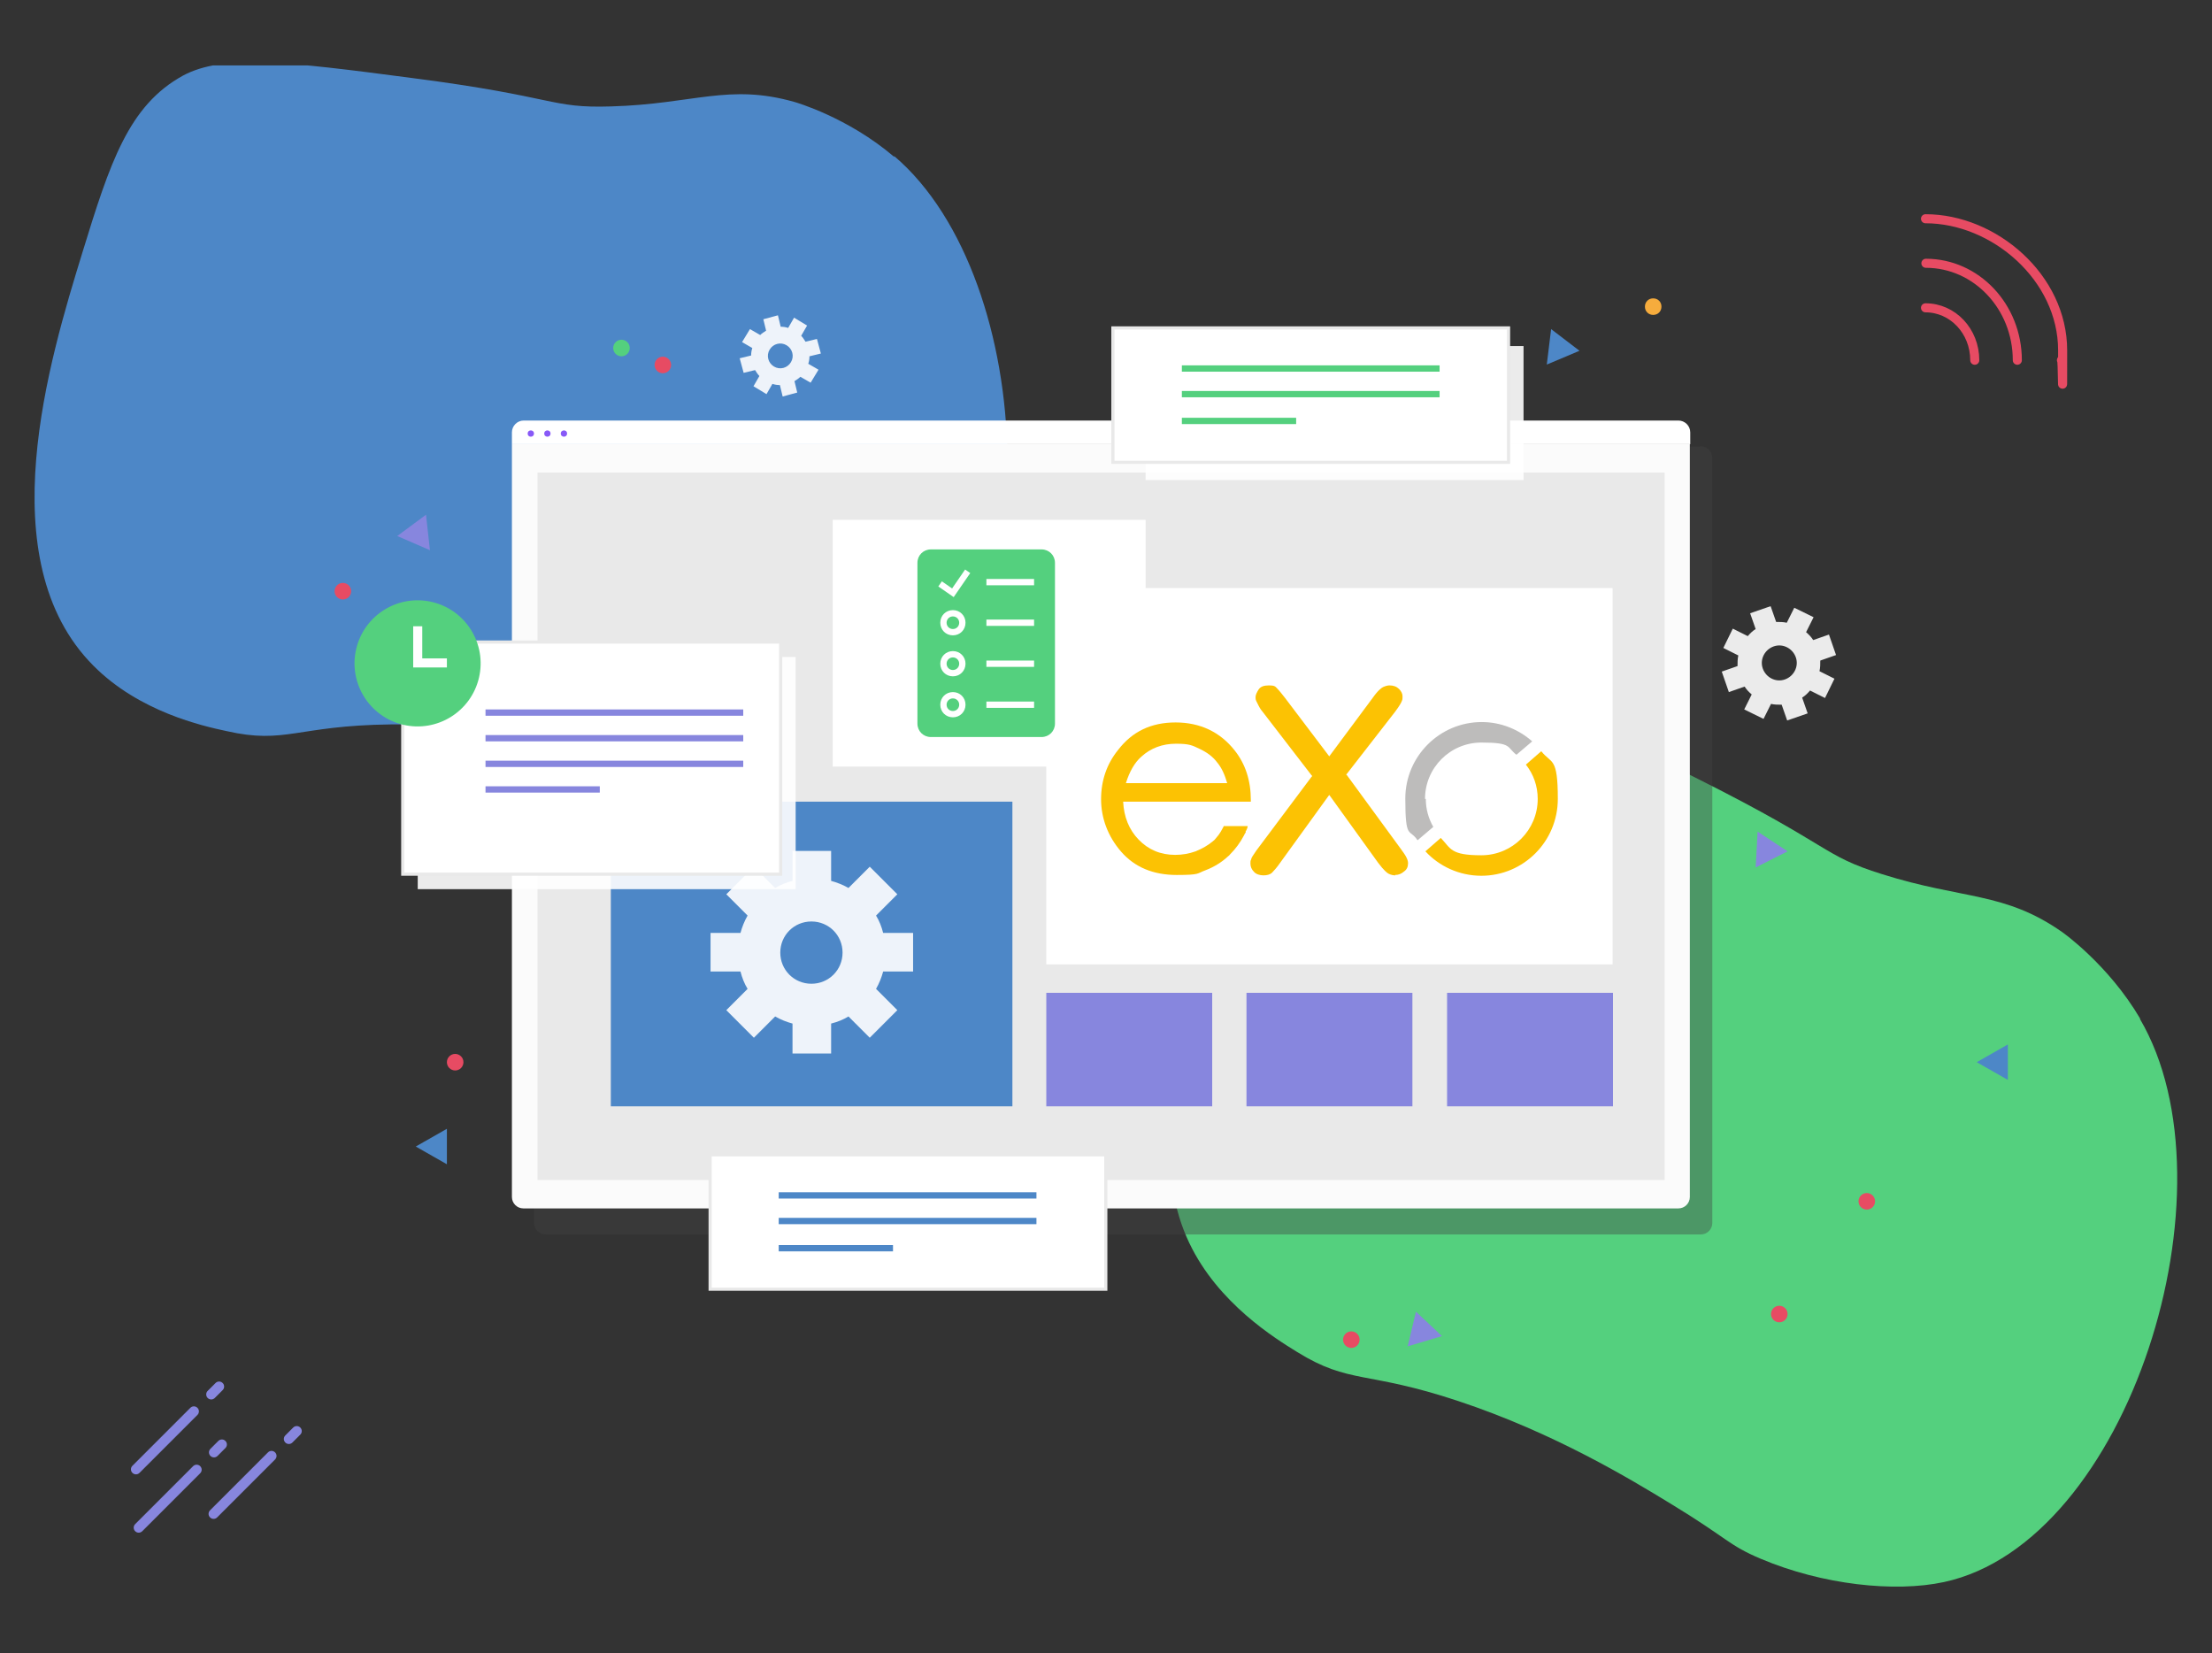 <?xml version="1.0" encoding="UTF-8"?>
<svg xmlns="http://www.w3.org/2000/svg" version="1.1" xmlns:xlink="http://www.w3.org/1999/xlink" viewBox="0 0 561.3 419.5">
  <rect x="0" y="0" width="561.3" height="419.5" fill="#333333" stroke="none"/>
  <defs>
    <style>
      .cls-1 {
        fill: #434343;
      }

      .cls-1, .cls-2, .cls-3, .cls-4, .cls-5, .cls-6, .cls-7, .cls-8, .cls-9, .cls-10, .cls-11, .cls-12, .cls-13, .cls-14, .cls-15 {
        stroke-width: 0px;
      }

      .cls-1, .cls-14 {
        mix-blend-mode: multiply;
        opacity: .4;
      }

      .cls-2 {
        fill: #fcc203;
      }

      .cls-16 {
        isolation: isolate;
      }

      .cls-3 {
        fill: #bdbcbb;
      }

      .cls-4 {
        fill: #4d87c7;
      }

      .cls-5 {
        fill: #f6ac3d;
      }

      .cls-6 {
        fill: #8786de;
      }

      .cls-7 {
        fill: #fbfbfb;
      }

      .cls-8, .cls-17, .cls-18 {
        fill: none;
      }

      .cls-19 {
        stroke: #fff;
        stroke-width: 2.3px;
      }

      .cls-19, .cls-17, .cls-18, .cls-20 {
        stroke-miterlimit: 10;
      }

      .cls-19, .cls-11 {
        fill: #54d07e;
      }

      .cls-17 {
        stroke: #664bdb;
      }

      .cls-17, .cls-20 {
        stroke-width: .8px;
      }

      .cls-9 {
        fill: #e74b63;
      }

      .cls-10, .cls-14 {
        fill: #8859f7;
      }

      .cls-21 {
        clip-path: url(#clippath);
      }

      .cls-18 {
        stroke: #e74b63;
        stroke-linecap: round;
        stroke-width: 2.3px;
      }

      .cls-12 {
        opacity: .9;
      }

      .cls-12, .cls-13, .cls-20 {
        fill: #fff;
      }

      .cls-22, .cls-14 {
        display: none;
      }

      .cls-15 {
        fill: #e9e9e9;
      }

      .cls-20 {
        stroke: #e9e9e9;
      }
    </style>
    <clipPath id="clippath">
      <rect class="cls-8" x="-10.2" y="16.6" width="579.1" height="386.1"/>
    </clipPath>
  </defs>
  <g class="cls-16">
    <g id="Calque_1" data-name="Calque 1">
      <g class="cls-21">
        <g class="cls-22">
          <path class="cls-17" d="M-88,84.8c9,37.9,44.6,64.5,82,75.4,40,11.7,84.1,8.7,122.2-8.2,25.8-11.5,48.5-28.8,73.1-42.6,22.5-12.6,48.4-22.3,73.7-17.4,25.3,4.8,48.2,28.9,43.8,54.3-4.4,25-31.8,41.1-36.2,66.1-3.9,21.9,12.6,43.9,33.6,51.3,21,7.4,44.6,2.7,64.5-7.1,19.9-9.8,37.1-24.4,54.7-37.9,21.5-16.4,44.4-31.5,69.7-41.2,19.2-7.3,43.4-10.4,58,4.1,4.9,4.9,8.1,11.4,11.1,17.7,2.1,4.3,4.1,8.5,6.2,12.8"/>
          <path class="cls-17" d="M62.9-1.3c-6.3,4.4-10.1,11.6-13,18.8-11.7,28.1-10.9,60.2,21,74,29.1,12.6,68.3-.5,90.6-21,12.9-11.9,23.3-26.2,35.6-38.7C213.7,14.7,239.8-1.7,264.7,3.9"/>
          <path class="cls-17" d="M599.4,75.8c-18.4,16.8-40.1,31.5-64.8,34.9-24.7,3.4-52.5-6.9-63.6-29.2-3.6-7.3-5.3-15.4-9-22.7-12.4-24.7-45.1-33.9-71.8-26.6-26.7,7.3-48,27.3-65.6,48.6-37.2,45.3-64.5,101.4-114.6,131.9-42.2,25.7-94.3,29.1-139.6,49-49.5,21.7-89.5,63.9-108.7,114.4"/>
          <path class="cls-17" d="M-49.2,328.3c10.6,23.4,36.4,37.4,62,39.8,25.6,2.3,51.1-5.3,74.8-15.5,22.4-9.6,43.7-21.6,63.7-35.6,23.3-16.4,45.2-35.9,72.1-45.4,18.2-6.4,38.2-7.8,57.1-3.9,13.3,2.7,26.6,8.3,35.1,18.9,8.5,10.6,10.7,27,2.3,37.7-3.4,4.3-8,7.4-12.8,10.2-18,10.5-37.7,17.7-56.2,27.4-18.4,9.7-36.1,22.7-45.9,41-9.8,18.4-10,43.1,4.1,58.5,11,12,27.9,16.2,43.9,18.9"/>
          <path class="cls-17" d="M586,236.4c-23,1.9-46.2,3.8-68.4,9.9-42.4,11.6-80.4,38.7-105.1,75-24.8,36.3-36.1,81.6-31.5,125.3"/>
          <path class="cls-17" d="M405.3,425.7c14.2-1.5,29.1,0,42.2-5.5,13.7-5.8,25-19.6,30.6-33.2,7.3-17.8,15-35.8,21.3-53.9,5.9-17.1,10.9-31.4,25.9-42.9,22.3-17,54.1-17.2,79.7-7.9,13.2,4.8,25.3,13.1,33.2,24.6"/>
        </g>
        <path class="cls-11" d="M543.1,258.5c-8.1-13.8-19.8-22-19.8-22-14.7-10.3-25.1-8.2-45.7-14.7-15.4-4.8-12.3-6.9-46.6-24.1-29.6-14.8-44.6-22.2-56.4-20.2-16,2.7-25.5,15.2-40,35-17.2,23.4-49.6,67.8-32.8,102.9,7.3,15.3,21.8,24.2,27.3,27.6,13.4,8.3,17.6,4.7,41,12.5,24.4,8.1,43.8,19.9,53.8,26,14.5,8.8,14.6,10.5,22.9,14,15.6,6.6,34,8.6,46.5,5.9,46.9-10.1,74.9-100,49.7-142.9"/>
        <rect class="cls-14" x="319.2" y="182.6" width="159.1" height="169.7" rx="18.8" ry="18.8" transform="translate(24.8 568.5) rotate(-72.7)"/>
        <path class="cls-4" d="M226.9,39.8c-11.8-10.1-25.2-13.9-25.2-13.9-16.8-4.8-25.6.5-46.6,1.1-15.7.5-13.4-2.4-50.5-7.2-31.9-4.2-48-6.1-58.2-.6-13.8,7.6-18.5,22.1-25.5,44.9-8.3,27-23.9,78,2.8,104.8,11.6,11.7,27.7,15.3,33.8,16.6,15,3.4,17.7-1.4,41.6-1.7,25-.3,46.5,4.3,57.7,6.7,16.2,3.4,16.7,5,25.5,5.5,16.5,1.1,34-3,44.6-9.4,39.8-24.2,36.8-115.7,0-147Z"/>
        <circle class="cls-14" cx="130.2" cy="169.4" r="77.4" transform="translate(-81.7 141.7) rotate(-45)"/>
        <g>
          <polygon class="cls-6" points="100.8 136 108.1 130.6 109.1 139.6 100.8 136"/>
          <polygon class="cls-6" points="446 211 453.6 216 445.5 220.1 446 211"/>
          <polygon class="cls-6" points="359.3 332.8 365.9 339 357.2 341.6 359.3 332.8"/>
          <polygon class="cls-4" points="105.5 290.9 113.4 286.4 113.4 295.4 105.5 290.9"/>
          <polygon class="cls-4" points="393.6 83.5 400.8 89 392.5 92.5 393.6 83.5"/>
          <polygon class="cls-4" points="501.6 269.5 509.5 265 509.5 274 501.6 269.5"/>
          <circle class="cls-9" cx="87" cy="150" r="2.1"/>
          <circle class="cls-9" cx="168.2" cy="92.6" r="2.1"/>
          <path class="cls-5" d="M421.6,77.8c0,1.2-.9,2.1-2.1,2.1s-2.1-.9-2.1-2.1.9-2.1,2.1-2.1,2.1.9,2.1,2.1Z"/>
          <circle class="cls-9" cx="115.5" cy="269.5" r="2.1"/>
          <circle class="cls-9" cx="451.5" cy="333.4" r="2.1"/>
          <circle class="cls-11" cx="157.7" cy="88.3" r="2.1"/>
          <circle class="cls-9" cx="473.7" cy="304.8" r="2.1"/>
          <circle class="cls-9" cx="342.9" cy="339.9" r="2.1"/>
          <path class="cls-9" d="M377.3,90.5c0,1.2-.9,2.1-2.1,2.1s-2.1-.9-2.1-2.1.9-2.1,2.1-2.1,2.1.9,2.1,2.1Z"/>
        </g>
        <g>
          <g>
            <path class="cls-1" d="M431.5,113.3H138.5c-1.6,0-3,1.3-3,3v194c0,1.6,1.3,2.9,2.9,2.9h293.2c1.6,0,2.9-1.3,2.9-2.9V116.2c0-1.6-1.3-3-3-3Z"/>
            <g>
              <path class="cls-7" d="M129.9,112.7h298.9v191c0,1.6-1.3,2.9-2.9,2.9H132.8c-1.6,0-2.9-1.3-2.9-2.9V112.7h0Z"/>
              <path class="cls-13" d="M132.9,106.7h293c1.6,0,3,1.3,3,3v3H129.9v-3c0-1.6,1.3-3,3-3Z"/>
              <g>
                <circle class="cls-10" cx="134.7" cy="110" r=".8"/>
                <circle class="cls-10" cx="138.9" cy="110" r=".8"/>
                <circle class="cls-10" cx="143.1" cy="110" r=".8"/>
              </g>
              <rect class="cls-15" x="136.4" y="119.9" width="286" height="179.5"/>
              <g>
                <rect class="cls-4" x="155" y="203.4" width="101.9" height="77.3"/>
                <path class="cls-12" d="M231.7,246.5v-9.8h-7.6c-.4-1.6-1-3.1-1.8-4.4l5.4-5.4-7-7-5.4,5.4c-1.4-.8-2.9-1.4-4.4-1.8v-7.6h-9.8v7.6c-1.6.4-3.1,1-4.4,1.8l-5.4-5.4-7,7,5.4,5.4c-.8,1.4-1.4,2.9-1.8,4.4h-7.6v9.8h7.6c.4,1.6,1,3.1,1.8,4.4l-5.4,5.4,7,7,5.4-5.4c1.4.8,2.9,1.4,4.4,1.8v7.6h9.8v-7.6c1.6-.4,3.1-1,4.4-1.8l5.4,5.4,7-7-5.4-5.4c.8-1.4,1.4-2.9,1.8-4.4h7.6ZM205.9,249.6c-4.4,0-7.9-3.5-7.9-7.9s3.5-7.9,7.9-7.9,7.9,3.5,7.9,7.9-3.5,7.9-7.9,7.9Z"/>
              </g>
              <g>
                <g>
                  <rect class="cls-12" x="106" y="166.7" width="95.9" height="58.9"/>
                  <rect class="cls-20" x="102.2" y="162.9" width="95.9" height="58.9"/>
                </g>
                <g>
                  <circle class="cls-11" cx="106" cy="168.2" r="16" transform="translate(-82 233.1) rotate(-76.8)"/>
                  <polyline class="cls-19" points="106 158.9 106 168.2 113.4 168.2"/>
                </g>
                <g>
                  <rect class="cls-6" x="123.2" y="180" width="65.4" height="1.6"/>
                  <rect class="cls-6" x="123.2" y="186.5" width="65.4" height="1.6"/>
                  <rect class="cls-6" x="123.2" y="193" width="65.4" height="1.6"/>
                  <rect class="cls-6" x="123.2" y="199.5" width="29" height="1.6"/>
                </g>
              </g>
              <rect class="cls-13" x="265.5" y="149.2" width="143.7" height="95.5"/>
              <rect class="cls-13" x="211.3" y="131.9" width="79.4" height="62.6"/>
              <rect class="cls-6" x="265.5" y="251.9" width="42.1" height="28.8"/>
              <rect class="cls-6" x="316.3" y="251.9" width="42.1" height="28.8"/>
              <rect class="cls-6" x="367.2" y="251.9" width="42.1" height="28.8"/>
            </g>
          </g>
          <path class="cls-12" d="M465.9,166.2l-1.8-5.2-4,1.4c-.5-.8-1.1-1.4-1.8-2l1.9-3.8-4.9-2.4-1.9,3.8c-.9-.2-1.8-.2-2.7-.2l-1.4-4-5.2,1.8,1.4,4c-.8.5-1.4,1.1-2,1.8l-3.8-1.9-2.4,4.9,3.8,1.9c-.2.9-.2,1.8-.2,2.7l-4,1.4,1.8,5.2,4-1.4c.5.8,1.1,1.4,1.8,2l-1.9,3.8,4.9,2.4,1.9-3.8c.9.2,1.8.2,2.7.2l1.4,4,5.2-1.8-1.4-4c.8-.5,1.4-1.1,2-1.8l3.8,1.9,2.4-4.9-3.8-1.9c.2-.9.2-1.8.2-2.7l4-1.4ZM452.9,172.4c-2.3.8-4.8-.5-5.6-2.8-.8-2.3.5-4.8,2.8-5.6,2.3-.8,4.8.5,5.6,2.8.8,2.3-.5,4.8-2.8,5.6Z"/>
          <path class="cls-12" d="M204.8,82.6l-3.3-2-1.5,2.6c-.6-.2-1.2-.3-1.9-.3l-.7-2.9-3.7,1,.7,2.9c-.5.3-1.1.7-1.5,1.1l-2.6-1.5-2,3.3,2.6,1.5c-.2.6-.3,1.2-.3,1.9l-2.9.7,1,3.7,2.9-.7c.3.5.7,1.1,1.1,1.5l-1.5,2.6,3.3,2,1.5-2.6c.6.2,1.2.3,1.9.3l.7,2.9,3.7-1-.7-2.9c.5-.3,1.1-.7,1.5-1.1l2.6,1.5,2-3.3-2.6-1.5c.2-.6.3-1.2.3-1.9l2.9-.7-1-3.7-2.9.7c-.3-.5-.7-1.1-1.1-1.5l1.5-2.6ZM200.7,91.9c-.9,1.5-2.8,2-4.3,1.1-1.5-.9-2-2.8-1.1-4.3.9-1.5,2.8-2,4.3-1.1,1.5.9,2,2.8,1.1,4.3Z"/>
          <g>
            <rect class="cls-20" x="180.2" y="293" width="100.4" height="34.1"/>
            <g>
              <rect class="cls-4" x="197.6" y="302.5" width="65.4" height="1.6"/>
              <rect class="cls-4" x="197.6" y="309" width="65.4" height="1.6"/>
              <rect class="cls-4" x="197.6" y="315.9" width="29" height="1.6"/>
            </g>
          </g>
          <rect class="cls-12" x="290.7" y="87.8" width="95.9" height="34"/>
          <g>
            <rect class="cls-20" x="282.4" y="83.2" width="100.4" height="34.1"/>
            <g>
              <rect class="cls-11" x="299.9" y="92.7" width="65.4" height="1.6"/>
              <rect class="cls-11" x="299.9" y="99.2" width="65.4" height="1.6"/>
              <rect class="cls-11" x="299.9" y="106" width="29" height="1.6"/>
            </g>
          </g>
        </g>
      </g>
      <g>
        <path class="cls-2" d="M354.1,222.1c-.5,0-1.1-.1-1.7-.4-.4-.2-1.2-.8-2.7-2.8l-12.1-16.8-.3-.4-.3.4-12.3,17c-.7,1-1.4,1.8-1.9,2.3-.5.5-1.3.7-2.2.7s-1.9-.3-2.4-.9c-.6-.6-.9-1.3-.9-2.1s0-.6.2-1.1c0-.3.4-.9,1.3-2.2l14-18.7.2-.2-.2-.2-12.4-16.1h0s0,0,0,0c0,0-.1-.1-.4-.5-.2-.3-.4-.6-.6-1-.2-.4-.4-.8-.6-1.2-.2-.4-.2-.7-.2-1,0-.6.3-1.2.8-2,.5-.7,1.3-1,2.6-1s1.6.2,2.1.8c.6.6,1.2,1.4,2,2.4l10.9,14.4.3.4.3-.4,10.7-14.4c1.4-2,2.3-2.6,2.7-2.8.7-.3,1.2-.4,1.6-.4,1,0,1.8.3,2.4.9.6.6.9,1.2.9,1.9s0,.7-.2,1.2c-.1.3-.5,1.1-1.7,2.7l-12.2,15.7-.2.2.2.2,13.6,18.6c.4.6.9,1.2,1.3,1.9.4.7.6,1.3.6,1.8,0,.9-.3,1.6-1,2.1-.7.6-1.4.9-2.3.9"/>
        <path class="cls-2" d="M310.6,209.5c-.6,1.1-1,2-2,3.1-.3.4-.6.7-.9.9-1.2,1-2.6,1.8-4.3,2.5-1.7.6-3.4.9-5.2.9-3.7,0-6.8-1.3-9.3-3.9-2.4-2.5-3.7-5.7-3.9-9.6h32.4v-.4c0-5-1.4-9.2-4.1-12.6-3.7-4.7-8.8-7.1-15-7.1s-11,2.3-14.6,7c-2.9,3.6-4.3,7.8-4.3,12.5s1.7,9.4,5.1,13.3c3.4,3.9,8.1,5.9,14.1,5.9s5.1-.4,7.3-1.2c2.1-.8,4.1-2,5.8-3.6.2-.1.3-.3.4-.4,0,0,0,0,.1-.1,1.3-1.3,2.5-2.9,3.5-4.8.1-.3.3-.5.4-.7,0,0,0,0,0-.1v-.3c.1,0,.1,0,.1,0,.2-.4.4-.9.4-1.2h-6.1ZM289.6,192c2.4-2.2,5.4-3.3,8.8-3.3s4.1.4,6,1.3c1.9.9,3.4,2,4.5,3.5,1.1,1.3,1.9,3.1,2.5,5.2h-25.7c.9-2.9,2.2-5.2,3.9-6.7"/>
        <path class="cls-2" d="M387.2,194c1.9,2.4,3,5.4,3,8.7,0,7.9-6.4,14.3-14.3,14.3s-7.7-1.7-10.3-4.4l-3.9,3.4c3.5,3.8,8.6,6.2,14.2,6.2,10.7,0,19.4-8.7,19.4-19.5s-1.6-8.8-4.2-12.1l-3.9,3.4Z"/>
        <path class="cls-3" d="M361.6,202.7c0-7.9,6.4-14.3,14.3-14.3s6.4,1.2,8.9,3.1l4-3.4c-3.4-3-7.9-4.9-12.8-4.9-10.7,0-19.4,8.7-19.4,19.4s1.1,7.5,3.1,10.6l4-3.4c-1.2-2.1-1.9-4.5-1.9-7.1"/>
      </g>
      <g>
        <path class="cls-18" d="M488.6,55.5c17.4,0,34.8,14.9,34.8,33.4s0,1.1-.3,2.5"/>
        <path class="cls-18" d="M488.7,66.8c12.8,0,23.2,11,23.2,24.6"/>
        <path class="cls-18" d="M488.6,78.1c6.9,0,12.5,5.9,12.5,13.3"/>
      </g>
      <g>
        <path class="cls-6" d="M50.1,359l-14.7,14.7c-.5.5-1.3.5-1.8,0-.5-.5-.5-1.3,0-1.8l14.7-14.7c.5-.5,1.3-.5,1.8,0,.5.5.5,1.3,0,1.8"/>
        <path class="cls-6" d="M50.8,373.8l-14.7,14.7c-.5.5-1.3.5-1.8,0-.5-.5-.5-1.3,0-1.8l14.7-14.7c.5-.5,1.3-.5,1.8,0,.5.5.5,1.3,0,1.8"/>
        <path class="cls-6" d="M69.8,370.3l-14.7,14.7c-.5.5-1.3.5-1.8,0-.5-.5-.5-1.3,0-1.8l14.7-14.7c.5-.5,1.3-.5,1.8,0,.5.5.5,1.3,0,1.8"/>
        <path class="cls-6" d="M76.2,364l-2,2c-.5.5-1.3.5-1.8,0-.5-.5-.5-1.3,0-1.8l2-2c.5-.5,1.3-.5,1.8,0,.5.5.5,1.3,0,1.8"/>
        <path class="cls-6" d="M57.2,367.4l-2,2c-.5.5-1.3.5-1.8,0-.5-.5-.5-1.3,0-1.8l2-2c.5-.5,1.3-.5,1.8,0,.5.5.5,1.3,0,1.8"/>
        <path class="cls-6" d="M56.5,352.7l-2,2c-.5.5-1.3.5-1.8,0-.5-.5-.5-1.3,0-1.8l2-2c.5-.5,1.3-.5,1.8,0,.5.5.5,1.3,0,1.8"/>
      </g>
      <g>
        <path class="cls-11" d="M264.3,187h-28.1c-1.9,0-3.4-1.5-3.4-3.4v-40.8c0-1.9,1.5-3.4,3.4-3.4h28.1c1.9,0,3.4,1.5,3.4,3.4v40.8c0,1.9-1.5,3.4-3.4,3.4Z"/>
        <g>
          <polygon class="cls-13" points="242 151.5 238.1 148.8 239 147.5 241.6 149.3 244.9 144.5 246.2 145.4 242 151.5"/>
          <rect class="cls-13" x="250.3" y="146.9" width="12.1" height="1.6"/>
          <rect class="cls-13" x="250.3" y="157.2" width="12.1" height="1.6"/>
          <rect class="cls-13" x="250.3" y="167.6" width="12.1" height="1.6"/>
          <rect class="cls-13" x="250.3" y="178" width="12.1" height="1.6"/>
          <path class="cls-13" d="M241.8,171.6c-1.8,0-3.2-1.4-3.2-3.2s1.4-3.2,3.2-3.2,3.2,1.4,3.2,3.2c0,1.8-1.4,3.2-3.2,3.2ZM241.8,166.8c-.9,0-1.6.7-1.6,1.6s.7,1.6,1.6,1.6,1.6-.7,1.6-1.6c0-.9-.7-1.6-1.6-1.6Z"/>
          <path class="cls-13" d="M241.8,161.2c-1.8,0-3.2-1.4-3.2-3.2s1.4-3.2,3.2-3.2,3.2,1.4,3.2,3.2-1.4,3.2-3.2,3.2ZM241.8,156.4c-.9,0-1.6.7-1.6,1.6s.7,1.6,1.6,1.6,1.6-.7,1.6-1.6-.7-1.6-1.6-1.6Z"/>
          <path class="cls-13" d="M241.8,182c-1.8,0-3.2-1.4-3.2-3.2s1.4-3.2,3.2-3.2,3.2,1.4,3.2,3.2-1.4,3.2-3.2,3.2ZM241.8,177.2c-.9,0-1.6.7-1.6,1.6s.7,1.6,1.6,1.6,1.6-.7,1.6-1.6-.7-1.6-1.6-1.6Z"/>
        </g>
      </g>
    </g>
  </g>
</svg>